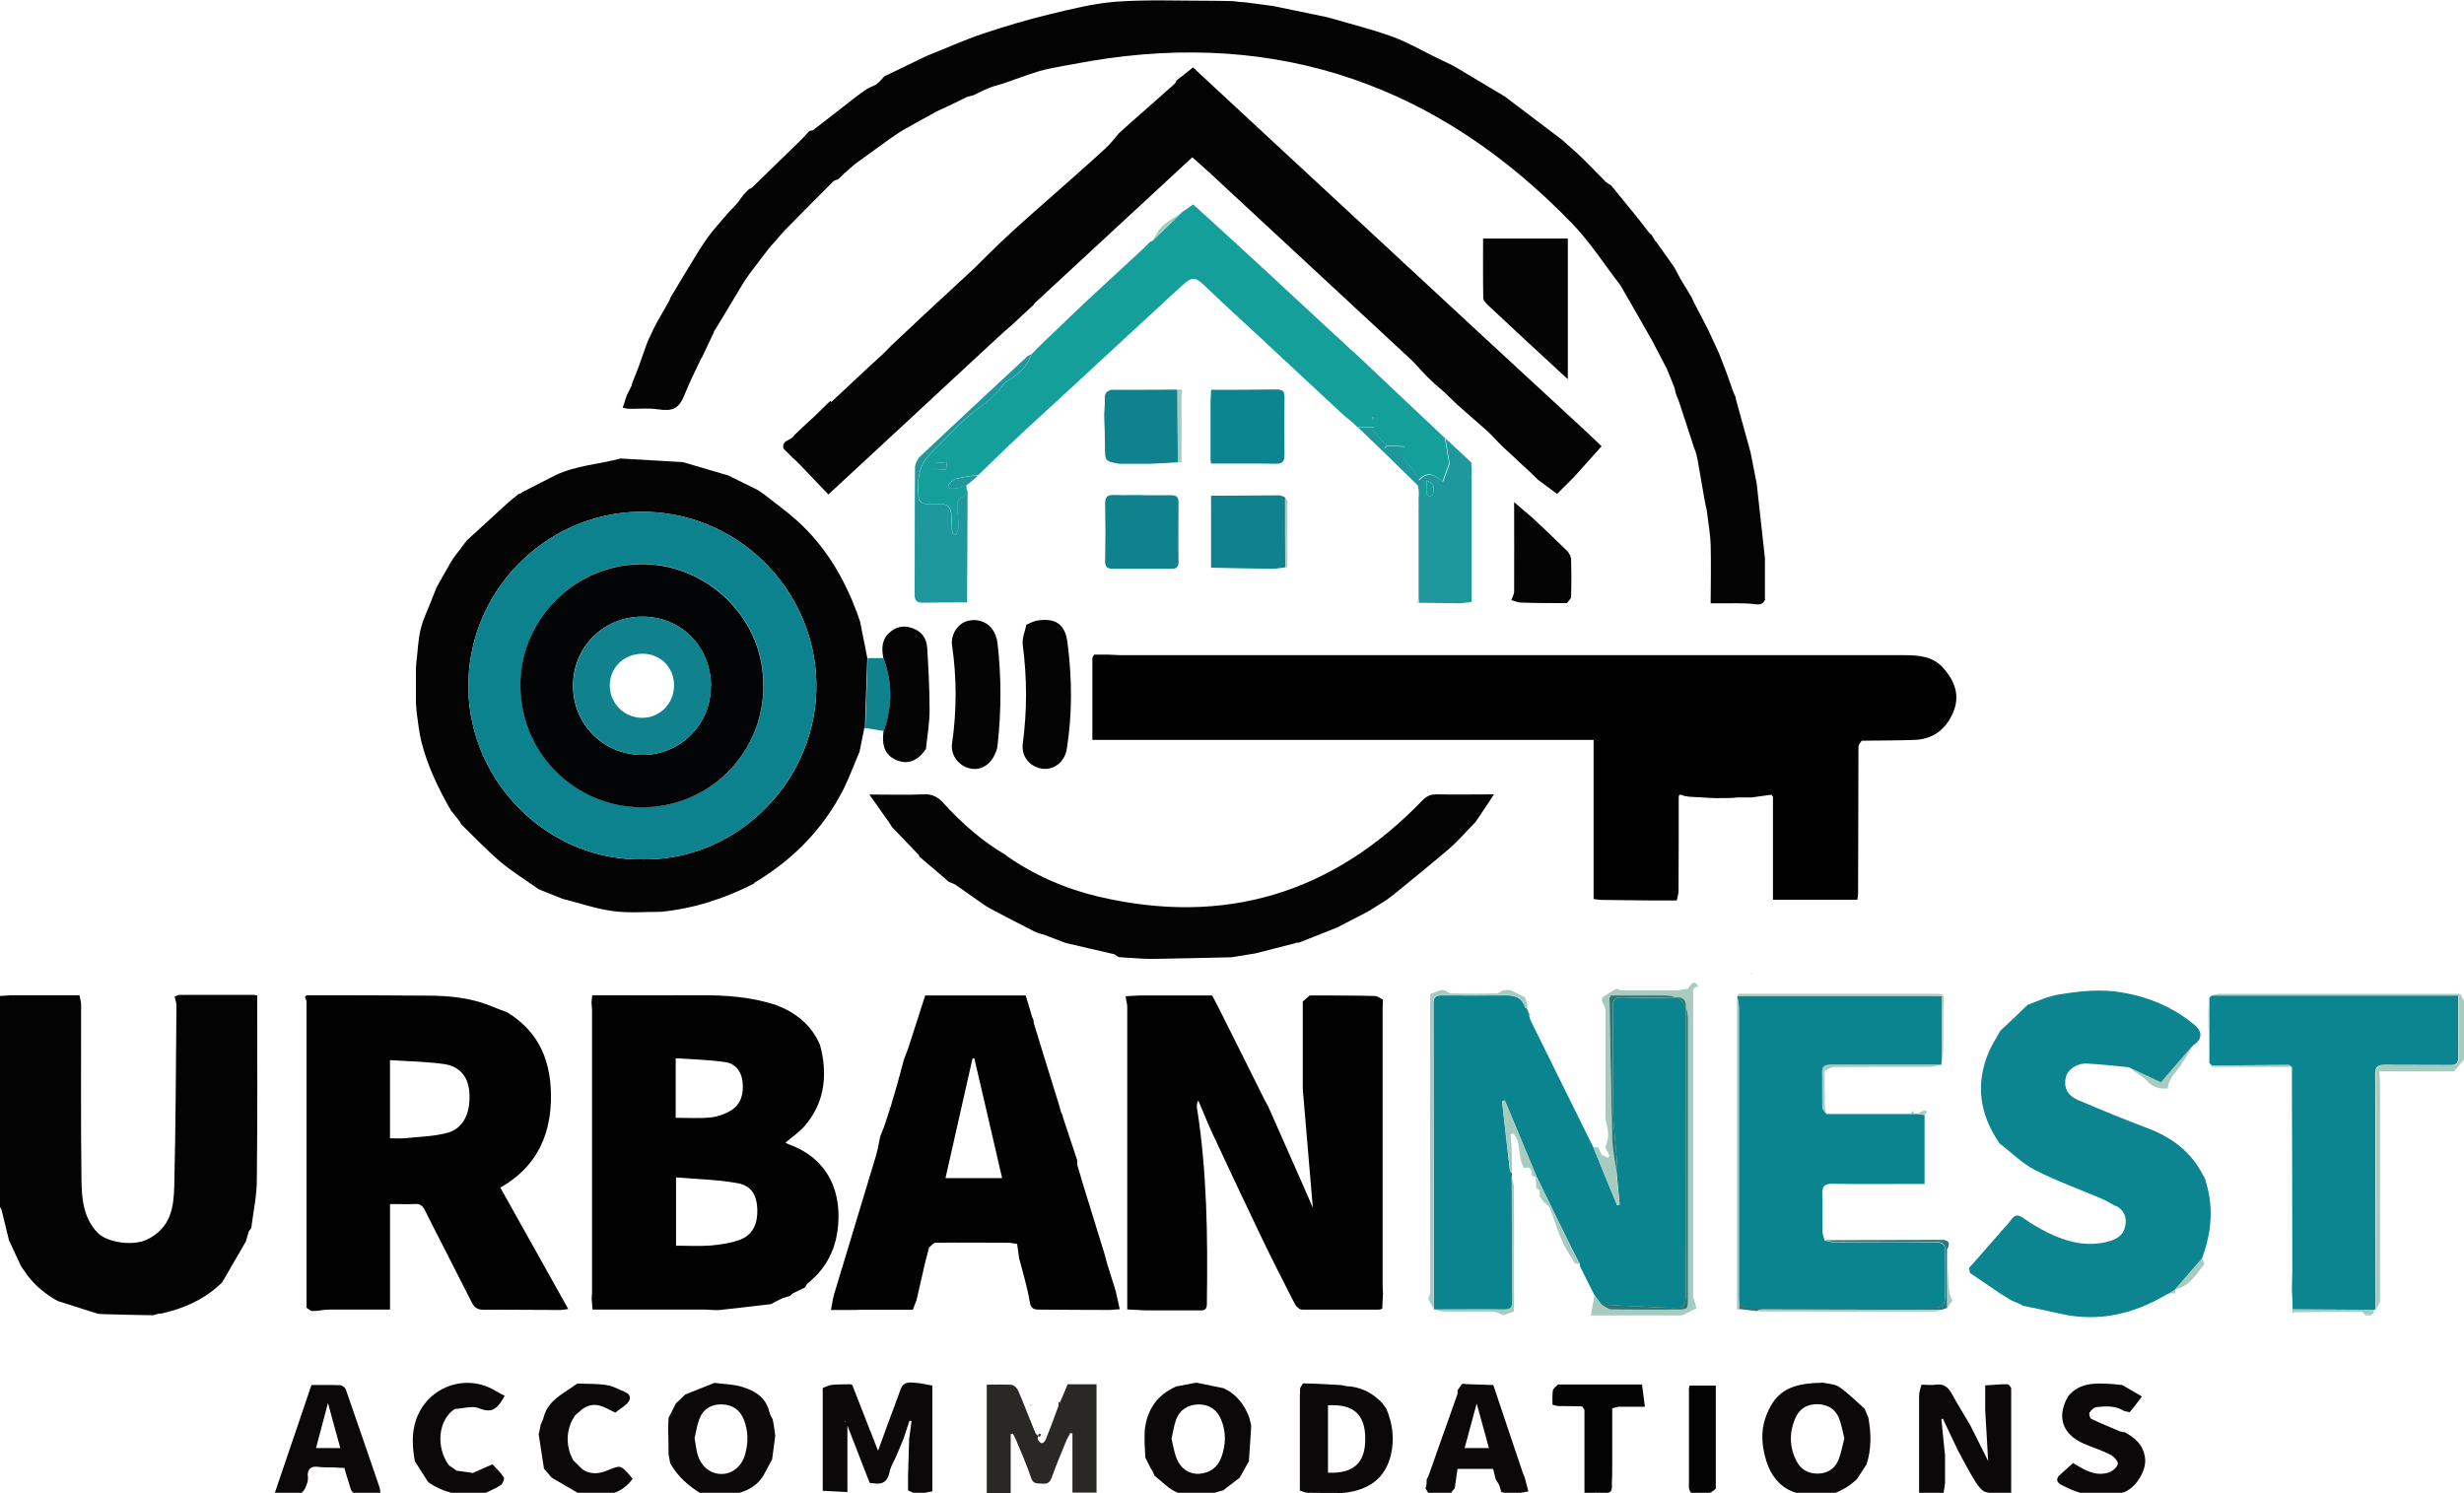 <?xml version="1.0" encoding="UTF-8"?>
<svg id="Layer_1" data-name="Layer 1" xmlns="http://www.w3.org/2000/svg" width="475.8mm" height="288.3mm" version="1.1" viewBox="0 0 1348.9 817.3">
  <path d="M903.9,493c-8.9-.1-17.8-.2-26.7-.3-1.6,0-3.2-.3-4.8-.5,0-28.9,0-57.8,0-87.1h-274.4v-42.9c0-.6,0-1.2,0-1.9.2-.4.4-.9.5-1.3.3,0,.4-.3.4-.6.3,0,.6,0,.9,0,2.3,0,4.6,0,7,0,2.2,0,4.3.3,6.5.3,143.1,0,286.2,0,429.3,0,7.9,0,15.5.6,21.2,7,7.1,8,9.9,16.8,4,27.3-4.4,7.9-11.1,11.8-19.9,12.1-8.8.3-17.6.3-26.5.4h-.2c-.7,0-1.3,0-2,0h0c-.6,1.1-1.8,2.1-1.8,3.2-.1,26.8-.1,53.5-.2,80.3,0,1.1-.2,2.2-.4,3.6h-46.2v-56.3c-.3-.4-.5-.8-.8-1.2-3.7.5-7.3,1-11,1.5,0,0,0,0,0,0h-8c-1.4.2-2.7.3-4.1.3-2.3,0-4.6,0-6.9.1-2,0-4-.2-6-.3-1,0-2-.1-3-.2-2,0-4-.2-6-.3-.9-.1-1.7-.3-2.6-.4-1.5-.5-3.4-1.9-3.2,1.4,0,16.9,0,33.8-.1,50.7,0,1.7-.7,3.4-1,5.1-4.7,0-9.3,0-14,0Z" fill="#020101" stroke-width="0"/>
  <path d="M383.9,196.1c-3.1,6.6-6.4,13.1-9.1,19.9-3.1,7.7-6.3,9.3-14.6,8.1-5.2-.8-10.6-.2-15.9-.3-1.3,0-2.7-.5-3.4-.6.8-2.6,1.5-4.7,2.2-6.7.8-1.7,1.7-3.3,2.5-5,.2-.3.3-.6.2-.9,1.3-3.4,2.7-6.9,4-10.3,1.4-3.9,2.8-7.8,4.1-11.6.4-1.1.9-2.1,1.3-3.2,1.3-2.6,2.5-5.3,3.8-7.9,2.5-4.4,5-8.8,7.5-13.2.2-.5.4-1.1.6-1.6,2.7-4.4,5.3-8.8,8-13.3,4-6.4,7.7-13,12.1-19.2,3.5-4.9,7.7-9.3,11.6-13.9,1.4-1.5,2.8-3,4.2-4.5.4-.5.8-.9,1.2-1.4,1-1.3,1.9-2.7,2.9-4,1-1,2-2,3-3,.6-.3,1.3-.5,1.7-.9,9.1-8.8,18.1-17.7,27.2-26.5,0,0,.3-.3.3-.3,1.3-1.4,2.5-2.7,3.8-4.1.6-.1,1.3-.3,1.9-.4,2.6-2,5.2-4,7.8-6,5.4-4.2,10.9-8.5,16.3-12.7,2-1.4,3.9-2.9,6-4.2,1.6-.9,3.5-1.4,4.9-2.4,1.5-1.1,2.7-2.8,4.1-4.2,7.7-3.7,15.3-7.4,23-11.1,10.3-4.1,20.4-8.7,30.8-12.2,12.1-4.1,24.4-7.7,36.7-10.7,12.1-2.9,24.3-6,36.6-6.9,16.7-1.2,33.5-.5,50.3-.5,4.5,0,9,.1,13.5.2,1.4.2,2.7.3,4.1.5,1,0,2,.1,3,.2,5,.7,10,1.3,15,2,9.7,2,19.3,4,29,6,.6.2,1.2.3,1.9.5,11.4,3.3,23,6.2,34.1,10.2,8.3,3,16,7.5,24,11.4,3,1.4,5.9,2.9,8.9,4.3l2,1.1c8.7,5.2,17.4,10.4,26.1,15.6.4.2.7.5,1.1.7,10.3,7.8,20.6,15.6,30.9,23.4,0,0,0,0,0,0,3.1,2.8,6.3,5.6,9.4,8.4,0,0,.2.2.2.2,1.7,1.7,3.4,3.3,5.1,5,3.1,3.2,6.2,6.3,9.3,9.5,1,.7,2,1.4,3,2,4.7,5.8,9.4,11.5,14.1,17.3,0,.3.1.5.5.6,2.1,2.8,4.3,5.5,6.4,8.3.3.2.6.5,1,.7.7,1.1,1.3,2.2,2,3.3.3.3.5.6.8.9,3.2,4.5,6.4,9,9.6,13.5,1.1,2.1,2.3,4.3,3.4,6.4,2.1,3.4,4.1,6.8,6.2,10.2.4.9.8,1.8,1.2,2.7,1.6,3.1,3.2,6.2,4.8,9.2,1,1.9,2,3.9,3,5.8,2,4.3,4,8.7,6,13,1.3,3.4,2.6,6.7,3.9,10.1,1.3,3.7,2.6,7.3,3.9,11,.4,1,.8,1.9,1.3,2.9,0,.3,0,.7.1,1,2.7,9.7,5.3,19.3,8,29,1.1,5.7,2.3,11.5,3.4,17.2,1.5,13.6,3,27.2,4.5,40.8,0,7,0,14,0,21,0,.3,0,.7,0,1,0,.3,0,.7,0,1-1.2,2.2-2.5,2.7-5.4,2.3-6.2-.8-12.6-.4-18.9-.5-1.8,0-3.6,0-5.4,0,0-10.9.3-21.4,0-31.9-.2-6.3-1.4-12.6-2.1-18.9-.4-1.7-.8-3.4-1.1-5.1-1.3-7.6-2.7-15.2-4-22.9-.2-.7-.4-1.4-.5-2.2-.2-.6-.3-1.2-.5-1.8-.4-1-.7-2-1.1-3-2.6-8.1-5.3-16.1-7.9-24.2-.6-1.6-1.3-3.3-1.9-4.9-.2-1-.5-2.1-.7-3.1-.4-1-.8-2-1.2-3-1.1-2.6-2.1-5.3-3.2-7.9-.4-.7-.7-1.3-1.1-2-2.3-4.4-4.6-8.8-6.9-13.2,0,0,0,0,0,0-5.7-10-11.4-20-17.2-30-8.8-11.4-16.7-23.8-26.7-34.1-72.4-74.8-159.8-106.1-263.4-88.7-4.8.9-9.7,1.7-14.5,2.6-4.6.9-9.3,1.7-13.8,3-6.5,2-12.8,4.4-19.2,6.6-2.6.9-5.2,1.4-7.7,2.4-3,1.2-5.9,2.7-8.8,4.1-1.2.3-2.5.7-3.7,1-2.1,1-4.2,2.1-6.3,3.1-3.4,1.6-6.8,3.2-10.2,4.8-6.1,3.4-12.3,6.7-18.4,10.2-2.6,1.5-5,3.3-7.4,4.9-6.4,4.6-12.8,9.3-19.2,13.9-1.7,1.5-3.5,3-5.2,4.6h-.1c-1.2,1.3-2.4,2.4-3.6,3.5-.9.4-1.9.5-2.6,1.1-8.9,8.9-17.8,17.8-26.6,26.8-2.9,3.3-5.9,6.7-8.8,10,0,0,0,0,0,0-3.3,4.3-6.6,8.7-9.9,13-.3.4-.6.8-.8,1.1-1.1,1.6-2.2,3.1-3.2,4.7-5,8.4-10.1,16.7-15.1,25.1,0,0,0,0,0,0l-.8,1.2c-.2.1-.3.3-.2.6l-6.8,14.4Z" fill="#050404" stroke-width="0"/>
  <path d="M454.8,219.9c.3.2.6,0,.7-.2,6.6-6.1,13.1-12.3,19.7-18.4,2.8-2.6,5.6-5.2,8.5-7.8,1.4-1.4,2.8-2.9,4.2-4.3,6-5.7,12.1-11.3,18.1-17,9-8.3,18-16.7,27-25,6.6-6.5,13.1-13.1,19.9-19.3,7.9-7.3,16-14.3,24.1-21.5,2-1.7,4-3.5,5.9-5.2,0,0,0,0,0,0,7.5-6.7,15.2-13.4,22.6-20.3,2.6-2.4,4.7-5.2,7-7.9,2.1-1.9,4.3-3.9,6.4-5.8,8.1-7.1,16.2-14.2,24.2-21.4.5-.4.6-1.1.9-1.7,3-2.3,5.9-4.7,9.1-7.2,10.3,9.5,20.5,19,30.7,28.5,40.8,37.8,81.5,75.6,122.3,113.4,21.4,19.8,42.8,39.5,64.2,59.3h0s0,0,0,0c2.1,2.1,4.3,4.1,6.5,6.2-4.8,5.3-9.4,10.5-14,15.6-.3.4-.7.8-1,1.1-3.2,3.2-6.4,6.5-9.4,9.4-3.6-2.7-7-5.2-10.4-7.7-1.4-1.3-2.7-2.6-4.1-4-5-4.7-10.1-9.4-15.1-14l-2-2c-1.6-1.7-3.3-3.4-4.9-5.1h0c-.4-.3-.8-.7-1.1-1.1l-.9-.8c-5.4-4.7-10.7-9.4-16.1-14.1l-4-3.9h0c-1-1-2.1-2-3.1-3-1.6-1.4-3.3-2.8-4.9-4.2-.6-.6-1.3-1.2-1.9-1.8-.7-.7-1.4-1.4-2.2-2.1-.6-.6-1.3-1.2-1.9-1.9-2.4-2.5-4.6-5.2-7.1-7.6-36.9-34.3-73.9-68.5-110.8-102.8-3-2.8-6.1-5.4-9.2-8.2-28.9,26.8-57.5,53.2-86,79.6-.4.5-.8,1-1.2,1.5-3.7,3.4-7.3,6.8-11,10.2-3.1,2.7-6.2,5.4-9.2,8.2-17.9,16.6-35.8,33.2-53.8,49.9-12.7,11.7-25.3,23.5-38,35.2-5.3-5.6-10.4-10.8-15.4-16.1-.6-.6-1.2-1.3-1.9-1.9-.6-.6-1.2-1.1-1.8-1.7,0,0,0,.1,0,.1h0c-1.8-1.9-3.7-3.7-5.5-5.5-1.2-5,4.7-4.3,5.9-7.4.6-.5,1.1-1,1.7-1.5,1-1,2.1-2,3.1-3,2.1-1.9,4.2-3.9,6.3-5.8.3-.3.7-.7,1-1,2.5-2.5,5.1-4.9,7.6-7.4Z" fill="#040304" stroke-width="0"/>
  <path d="M286,269.2c.3,0,.6,0,.8-.2,5.7-2.9,11.5-5.9,17.2-8.8,11.3-5.4,23.9-6,35.8-9.2,1,0,2,.2,3,.2,10.3.6,20.7,1.2,31,1.8,8.3,2.4,16.6,4.9,24.9,7.3.7.3,1.3.7,2,1,4.7,2.3,9.4,4.6,14,6.9,1,.7,2,1.3,3,2,6.2,4.9,12.7,9.5,18.6,14.8,16.5,14.9,27.1,33.6,34.3,54.5-.1.3,0,.5.2.6,1.3,6.7,2.7,13.4,4,20.1-.4,12.8-.9,25.6-1.3,38.3-.1.1-.2.3-.3.4-.4.1-.4.4-.2.7-.8,4-1.7,8.1-2.5,12.1,0,0,0,0,0,0-2.9,6.7-5.4,13.6-8.6,20.1-11.1,21.9-27.6,38.7-48.6,51.3-.3,0-.4.2-.3.5-16.1,8.3-33,13.8-51.1,15.6-8.8,0-17.8.8-26.5-.4-9.3-1.3-18.3-4.4-27.4-6.7-4.3-1.7-8.7-3.5-13-5.2-7.1-5-14.5-9.6-21.1-15.1-7.6-6.5-14.5-13.8-21.7-20.8,0-.3-.1-.6-.3-.9-.3-.4-.6-.8-.9-1.2l-4-5c-6.9-11.9-12.9-24.3-16.3-37.8-1.3-5.2-1.8-10.6-2.6-16-.1-1.7-.2-3.4-.4-5v-18.9c0-1.4.2-2.7.3-4.1.7-5.8.9-11.7,2.2-17.3,1.2-5.3,3.7-10.3,5.7-15.4,1-2.7,2.1-5.3,3.2-8,2.5-4.4,5-8.9,7.5-13.3.6-.9,1.2-1.9,1.8-2.8,2.1-2.7,4.1-5.5,6.2-8.2.3-.1.5-.4.5-.8,7.2-6.6,14.5-13.3,21.7-19.9,2.4-2.2,4.9-4.2,7.4-6.2.3,0,.5,0,.8,0,.4-.3.8-.6,1.1-1ZM352.7,470.5c51.1.4,95.4-43.5,94.2-97.1-1.1-50.7-43.3-94.2-97.3-93.2-51.5,1-94,44.1-93.2,96.8.7,51,43.4,94.7,96.3,93.5Z" fill="#040405" stroke-width="0"/>
  <path d="M757.1,547.1c0,1.8-.2,3.6-.2,5.5,0,50,0,100,0,150.1,0,1.8.1,3.6.2,5.5-.1,2.8-.3,5.6-.4,8.3-.7.2-1.1.5-1.6.5-14.2,0-28.3.1-42.5,0-1.3,0-3-1.7-3.7-3-6.5-12.7-13-25.4-19.1-38.2-8.7-18.1-17.2-36.3-25.7-54.5-2.9-6.2-5.4-12.5-8.1-18.8-.9,1.6-.9,2.9-.7,4.2,5.5,35,5.9,70.3,5.4,105.6,0,2.8.3,5.5-3.8,5.1-.3,0-.7,0-1,0-2,0-4,0-6,0-.7,0-1.4,0-2,0-.3,0-.7,0-1,0-5.3,0-10.7,0-16,0-.3,0-.6,0-1,0-1,0-2,0-3,0-3.2-.2-6.5-.3-9.8-.5,0-2.4,0-4.2,0-6.1,0-53.2,0-106.4,0-159.6,0-1.7-.6-3.4-.8-5.1,0-.3,0-.5,0-.7l7.7-.4c1.7,0,3.3,0,5,0,.7,0,1.5,0,2.2,0h.1c10.8,0,21.6,0,32.3,0,1.4,2.6,2.8,5.3,4.1,7.9,8.1,16.2,16.2,32.3,24.2,48.5l2.8,5.2c0,.3,0,.5.2.6,5.4,12.1,10.7,24.2,16.1,36.4,2.4,5.4,4.8,10.9,7.7,17.6-1.9-22.7-3.7-43.9-5.5-65,0-16,0-31.9,0-47.9,1.3-1.1,2.5-2.2,3.8-3.3.7,0,1.3,0,2,0,11.2,0,22.4,0,33.6.3,1.6,0,3.1,1.3,4.6,2.1Z" fill="#030203" stroke-width="0"/>
  <path d="M864.9,693.1c0-.3,0-.7,0-1-1.5-2.9-3-5.8-4.5-8.7-6.5-13.1-12.9-26.3-19.3-39.4-5.8-13.8-11.5-27.6-17.3-41.5-.5.2-1,.3-1.5.5,1.4,12.6,2.8,25.3,4.3,37.9,0,.5.7,1,1.1,1.5,0,.6,0,1.1-.1,1.7,0,4.4.1,8.8.1,13.1,0,18.4,0,36.8.3,55.3,0,3.5-1.1,4.6-4.6,4.5-12.8-.2-25.6,0-38.3,0,0,0,.1,0,.1,0-.1-.8-.3-1.6-.3-2.5,0-55.1,0-110.2-.1-165.4,0-3.6,1.7-4.1,4.6-4.1,10.3,0,20.7.1,31,0,6,0,12.1-.9,14.6,6.6,0,.2.6.3.9.5.1.4.3.8.4,1.2.3.6.6,1.1.8,1.7h.1c0,.5,0,.9,0,1.3.2.8.4,1.6.7,2.3,11.4,23.2,22.9,46.4,34.4,69.6,4.3,10.6,8.6,21.2,13,31.7.5-.1.9-.3,1.4-.4-.6-6.3-1.2-12.6-1.8-18.9,0-2,.4-3.9.2-5.9-.6-9-1.9-18-2-27.1-.3-18.8,0-37.7-.2-56.5,0-4.1,1.5-5.1,5.3-5,9.7.2,19.3.3,29,0,4.8-.2,5.8,1.6,5.8,6.1-.1,52.2,0,104.3-.1,156.5,0,6.5-1,7.7-7.6,7.4-12.9-.5-25.7-1.2-38.6-1.8-1.2-1.7-2.4-3.3-3.7-5-.7-1.4-1.4-2.7-2.1-4.1-2-4-4-8-6-12Z" fill="#0a8590" stroke-width="0"/>
  <path d="M302.9,717.2c-12.7,0-25.3-.2-37.9-.1-3.2,0-5.1-.8-6.6-3.8-8.5-16.9-17.3-33.7-25.8-50.7-1.3-2.7-2.9-3.6-5.7-3.4-4.3.2-8.6,0-13.4,0v57.8c-11.4,0-22.4,0-33.3,0-3.1,0-6.1.8-9.2.8-1.1,0-2.1-1.2-3.2-1.8,0-55.9,0-111.7,0-167.6,0-.8-.6-1.7-.9-2.5.3-.3.6-.7.9-1,.7,0,1.4,0,2,0,21.3,0,42.5,0,63.8.2,12.1,0,24.1,1.1,35.4,5.8,2.8,1.2,5.7,2.2,8.6,3.3,18.4,11.2,24.6,28.3,24,48.8-.7,20.7-9.3,36.8-27.7,47.2,12.5,22.3,24.7,44.2,37.2,66.5-1.7.2-3,.4-4.2.5-1.3,0-2.7,0-4,0ZM213.6,623.2c2.8,0,5.3.2,7.7,0,8-.9,16.3-.9,24-3.1,8.7-2.5,12.6-11.5,11.6-22.5-.7-8-5.1-13.7-13.6-15-9.8-1.4-19.7-1.5-29.8-2.2v42.8Z" fill="#020202" stroke-width="0"/>
  <path d="M97.8,544.7c.8,0,1.7,0,2.5,0,0,0,0,0,0,0,.3.2.5.2.8,0,.6,0,1.1,0,1.7,0,10.7,0,21.3,0,32,0,.3,0,.7,0,1,0,1,0,2,0,3,0,.7,0,1.4.2,2,.3,0,33.6.2,67.2-.2,100.9,0,8.7-1.9,17.4-3,26.1,0,.7-.9,1.3-1.3,2-.6,2-1.2,3.9-1.8,5.9l.2.2-.2-.2c-4.3,7.4-8.6,14.8-12.9,22.2,0,0,0,0,0,0l-2.1,2c-8.9,7.9-19.4,12.4-30.9,15-.7,0-1.3.1-2,.2-1.1.3-2.2.8-3.2.8-8.9-.1-17.8-.4-26.8-.6-1,0-2-.2-3-.2-7.3-2.3-14.7-4.7-22-7-6.5-3.6-12.2-8.2-16.7-14.2-1.1-1.6-2.2-3.2-3.4-4.9-2.2-4.7-4.4-9.5-6.6-14.2-1.2-4.9-2.4-9.9-3.6-14.8-.2-.6-.3-1.3-.5-1.9-.4-.8-.8-1.5-1.2-2.3v-114.7c1.7-.1,3.8-.2,5.9-.4.3,0,.7,0,1,0,10.7,0,21.3,0,32,0,.7,0,1.4,0,2,0,.6,0,1.3,0,1.9,0,.4,0,.7,0,1.1,0,.3,1.7.9,3.4.9,5.1,0,32-.2,63.9.2,95.9.1,10.3,1,20.8,8.8,29,5.4,5.6,19.8,7.4,27.2,3.7,13.1-6.5,14.5-17.7,14.8-29.3.8-32.9.9-65.7,1.2-98.6,0-1.7-.6-3.4-1-5.1.6-.2,1.2-.5,1.8-.7Z" fill="#040303" stroke-width="0"/>
  <path d="M469.9,717.2c-5,0-10,0-15,0,.6-2.8.9-5.7,1.7-8.5,7.6-25.4,15.4-50.7,23-76.1,1-3.4,1.5-7,2.3-10.5.7-1.7,1.3-3.3,2-5,.7-2,1.3-4,2-6,.3-1,.6-2,1-3,.1-.5.3-1,.4-1.5-.3,0-.7,0-1,0,0,0,.2-.1.2-.1.3,0,.6,0,.9,0,.2-.5.3-1,.5-1.6,1.1-3.7,2.1-7.3,3.2-11,0,0,.1-.3.1-.3,1.2-4.6,2.5-9.1,3.7-13.7.7-1.9,1.5-3.8,2.2-5.7,3.1-9.7,6.3-19.4,9.4-29.2h55c1.2,3.9,2.4,7.8,3.5,11.7h0c.2.5.5,1,.7,1.6-.1.3,0,.5.2.7,0,.3,0,.6,0,1,4.5,14.7,9,29.4,13.6,44.1.5,1.6.9,3.3,1.4,4.9.2.5.5,1,.7,1.4.1.5.3,1,.4,1.6,2.6,7.7,5.1,15.4,7.7,23.2,0,.9,0,1.9.1,2.8,1.2,4,2.4,8.1,3.6,12.1,1,3.3,2.1,6.7,3.1,10,2.8,9,5.5,17.9,8.3,26.9.5,1.7.9,3.4,1.4,5.2l3.7,11.8c.3,1,.6,2,.9,3,.7,3.2,1.5,6.4,2.2,9.8-2.1.1-3.8.3-5.4.4-12.8,0-25.6-.1-38.4-.2-3.1,0-4.9-.3-5.5-4.4-1.3-8-3.8-15.9-5.8-23.8-.3-2.4-.7-4.7-1-7.1,0-.3,0-.5-.3-.7-1.4-.2-2.7-.4-4.1-.6-13.5,0-27-.2-40.4,0-1.2,0-2.3,1.7-3.5,2.6-.8,3-1.5,5.9-2.3,8.9-1.5,6.7-3.1,13.4-4.6,20.1-.6,1.5-1.2,3-2,5.1h-30.1ZM548.6,645c-5.1-22-10.1-43.8-15.2-65.5-.3,0-.7,0-1,0-4.9,21.7-9.8,43.5-14.8,65.5h30.9Z" fill="#030202" stroke-width="0"/>
  <path d="M951.1,545.9c0-.2,0-.4,0-.6,37,0,74.1,0,111.9,0v35.7c-.1.7-.2,1.3-.3,2-20.1,0-40.3,0-60.4,0-3.3,0-4.9.7-4.7,4.4.2,6.3,0,12.7.1,19,0,1.2,1.4,2.3,2.2,3.5h48.1c.6,0,1.3,0,1.9,0,1.2.2,2.4.4,3.7.6v37.7h-6.2c-14.7,0-29.3.2-44-.1-4.8-.1-6,1.6-5.8,6,.3,6.6,0,13.3.1,20,0,1.7.8,3.4,1.2,5.1,1.9.4,3.8,1,5.7,1,18.3,0,36.6.1,54.9,0,4.1,0,5.6,1.3,5.4,5.4-.3,7.8,0,15.6-.1,23.4,0,5.9-1.2,7.1-7,7.1-33.4,0-66.8,0-100.3,0-1.8,0-3.6-1.1-5.4-1.7,0-1.2-.2-2.3-.2-3.5,0-53,0-106.1,0-159.1,0-1.9-.5-3.8-.8-5.7Z" fill="#0a8590" stroke-width="0"/>
  <path d="M1107.1,714.6c-.4-.2-.8-.4-1.2-.6-1.6-.7-3.3-1.4-4.9-2.1-2.1-1.3-4.2-2.6-6.3-3.9-5.4-3.7-10.8-7.4-16.3-11.1-.1-.9-.3-1.8-.4-2.7,5.3-6,10.6-12.1,15.9-18.1,0,0,0,0,0,0,.3-.3.6-.7.9-1,0,0,0-.2,0-.2,2.1-2.3,4.4-4.6,6.2-7.1,2-2.7,3.6-3,6.5-1,4.3,3,8.9,5.8,13.6,8.1,10.8,5.3,22.1,8.1,34.2,4.5,4.2-1.3,7.4-3.7,8.2-8.4.8-4.5-.6-8.2-4.7-10.6-.3-.1-.7-.2-1-.3-2.6-1.4-5.2-3-7.9-4.1-12-5.1-24.3-9.5-35.8-15.4-7.2-3.7-13.2-9.8-19.7-14.8,0,0,0-.2,0-.2-10.8-15.7-13.1-32.4-5.5-50,1.7-3.9,4.1-7.5,6.2-11.3,2.7-2.6,5.5-5.1,8.2-7.7,2.2-2.1,4.4-4.3,6.6-6.4,3.3-1.3,6.7-2.6,10-3.9,2.3-.6,4.6-1.4,7-1.8,11.6-1.9,23.3-3.2,35.1-1.1,14.9,2.6,28.2,8.3,39.7,18,4.2,3.6,3.8,7.8-.9,10.8-6,6.9-12,13.9-17.8,20.6-5.2-2.4-10.2-4.8-15.2-7.1-.8-.5-1.6-1.3-2.5-1.4-7.6-.8-15.2-1.6-22.8-2-5.5-.3-10.7,3.4-11.6,7.5-1.2,5.6.7,9.8,6.6,12.4,12.6,5.4,25.2,10.6,38,15.4,13.2,5,23.9,12.8,30.4,25.6.3.4.5.7.8,1.1,5.4,15.1,4.3,30-1.3,44.8-4.9,5.7-9.8,11.4-14.7,17,0,0,0,0,0,0-1,.7-2.1,1.3-3.1,2-.6.3-1.3.4-1.8.8-18.1,10.7-37.4,15.1-58.3,10.3-6.8-1.6-13.7-3-20.5-4.4Z" fill="#0c8590" stroke-width="0"/>
  <path d="M1300.7,716.8c-.3,0-.7.2-1,.3-14.9,0-29.7-.1-44.6-.2-.1-3.6-.2-7.2-.4-10.8,0-3.6.2-7.3.2-10.9,0-32.7-.1-65.4-.2-98.1,0-4.3,0-8.6,0-12.9-.6-.4-1.3-1.1-1.9-1.1-14,0-27.9.2-41.9.3-.5-.5-.9-.9-1.4-1.4,0-11.9,0-23.8,0-35.7.5-.4.9-.9,1.4-1.3,44.9,0,89.7,0,134.9,0,0,12-.1,22.8,0,33.6,0,3.6-1.3,4.6-4.6,4.5-12-.1-24,0-36-.1-3.7,0-4.9,1.2-4.9,4.9.1,43,.1,86,.2,128.9Z" fill="#0b8590" stroke-width="0"/>
  <path d="M535.8,260c-.3,0-.6,0-.9,0-4,.7-8.1,1.2-12,2.2-1.4.4-2.6,1.9-3.6,3.1-.3.3.3,2,.5,2.1,1.6.1,3.2.1,4.7-.2,1.6-.3,3.1-1.1,4.7-1.6,0,.4-.2.7-.2,1.1-.1,2.5,0,5-3.2,5.9-.9.3-1.8,2.2-1.7,3.4,0,4.3.7,8.5.7,12.8,0,1.3-1,2.6-1.5,3.9-.6,0-1.2-.2-1.9-.3-.2-3.3-.5-6.6-.5-10,0-4.4-1.9-6.9-6.7-6.5-2.6.2-5.4.3-8-.1-1.2-.2-3.1-1.7-3.2-2.7-.8-9-.8-17.8,6.5-24.8,7.2-6.9,13.8-14.6,21.4-21,6.4-5.4,13.6-9.7,18.5-16.8.5-.8,1.4-1.5,2.2-2,6-3.4,10.8-7.9,13.1-14.6,2.2-2.2,4.4-4.5,6.7-6.7,6.7-6.4,13.4-12.8,20.1-19.2.4-.4.9-.8,1.3-1.3,11-10.2,22.1-20.4,33.1-30.6h0c1.2-1.2,2.4-2.4,3.6-3.6.4-.2.8-.4,1.3-.6,5.5-5.3,10.9-10.5,16.4-15.8,1.9-1.3,3.7-2.6,6-4.2,2.9,2.6,5.8,5.3,8.7,7.9,10.9,10,21.8,19.9,32.6,29.9,11,10.1,21.8,20.3,32.8,30.4,5.2,4.8,10.4,9.6,15.6,14.4.6.5,1.1,1,1.7,1.5,7.3,6.9,14.6,13.8,21.9,20.7,8.2,7.7,16.3,15.4,24.5,23.1.7,4.4,1.4,8.8,2.3,14-.9,2.3-2.2,5.9-3.6,9.7-3.9-2.8-7.8-6.5-13.1-.7-1.2-6.9-11.6-9.4-7.6-18.4-3.5-.2-6.8-.3-10-.5,0,0,0,0,0,0-1-1-2.1-1.9-3-3-1.7-1.9-3.2-3.9-4.8-5.8l.8-1.2h-8.8c-.7-.7-1.5-1.4-2.2-2.1-.7-.6-1.4-1.2-2.1-1.8-1.4-1.2-2.9-2.2-4.2-3.5-14.9-13.9-29.9-27.8-44.8-41.7-9.1-8.5-18.4-16.9-27.4-25.5-9.1-8.8-9-8.9-18.3-.3-.2.2-.5.4-.8.7-20.6,19-41.2,38-61.7,57-8.7,8.1-17.6,16-26.2,24.2-6.7,6.2-13.1,12.7-19.7,19ZM511.5,253.6c0,1,0,2,0,3.1,2.1.2,4.3.4,6.4.3.2,0,.3-2.6.4-4-2.3.2-4.6.4-6.8.6ZM752.3,229.3c-.1-.3-.2-.7-.4-.8-.2-.1-.6,0-.9,0,.1.4.2.8.5,1.1,0,0,.5-.2.8-.3Z" fill="#159f9b" stroke-width="0"/>
  <path d="M550.8,468.4c15.4,10.8,32.4,18.2,50.6,22.5,69,16.2,128.1-1.7,177.2-52.6,2.3-2.4,4.4-3.4,7.7-3.4,10.1.2,20.3,0,31.6,0-3.6,5.4-6.8,10.2-10,15-4.9,5-9.4,10.3-14.6,14.8-10,8.6-20.3,16.8-30.5,25.2-1.3,1-2.6,2-3.9,2.9-3.3,2.1-6.6,4.1-9.9,6.2-5.7,3-11.5,6-17.2,8.9-6.9,2.7-13.8,5.5-20.8,8.2-.4,0-.8,0-1.1,0h-.5s-.3.3-.3.3c-7.3,1.9-14.7,3.7-22,5.6-4.3.7-8.7,1.4-13,2.1-14.4.3-28.8.7-43.2.9-5.3,0-10.5-.5-15.8-.8-.9,0-1.8-.2-2.7-.2-.8-.5-1.6-1-2.3-1.5l-.3-.2h-.4c-8.7-2-17.5-4-26.2-6.1-3.7-1.4-7.3-2.8-11-4.2-2.1-.7-4.4-1.2-6.3-2.2-7.9-4-15.7-8.1-23.5-12.2-1-.6-1.9-1.1-2.9-1.7-5.4-3.8-10.9-7.6-16.3-11.4-1.2-.8-2.6-1.2-3.9-1.7-.3-.3-.6-.6-.9-.9-5.1-4.3-10.1-8.7-15.2-13,0-.3,0-.6-.2-.8-4.9-5.1-9.8-10.2-14.7-15.3-.3-.6-.7-1.2-1-1.7-3.6-5.2-7.3-10.3-11.4-16.1,10.7,0,20.3.3,29.9-.1,4.6-.2,7.6,1.4,10.6,4.7,10.2,11.2,21.5,21.2,34.7,28.8Z" fill="#050404" stroke-width="0"/>
  <path d="M580.2,768c1.4-3.3,2.8-6.6,4.3-10.1h15.8v59.3h-13.2v-32.3c-.4-.1-.7-.3-1.1-.4-.7,1.3-1.5,2.6-2.1,3.9-2.8,6.8-5.6,13.5-8.1,20.4-.9,2.6-2.2,3.8-5,3.5-2.5-.3-5.1.6-6.3-3.1-2.3-6.8-5.2-13.5-8-20.2-.6-1.4-1.3-2.8-2-4.1-.4.1-.8.2-1.2.3v32.2h-13.1v-59.3c4.7,0,9.2-.2,13.6.1,1.3.1,3,1.8,3.6,3.2,3.3,7.6,6.2,15.4,9.4,23.1.4.9,1.6,1.6,2.4,2.3.2-.5.5-1,.7-1.5l-1.2-.4c-.2,1.1-.8,2.3-.5,3.2.3.9,1.4,2,2.2,2.1.6,0,1.8-1.2,2.1-2.1,2.4-6,4.7-12.1,6.9-18.2.3-.8,0-1.8,0-2.8.2.3.3.5.5.8Z" fill="#2a2825" stroke-width="0"/>
  <path d="M463.8,816.9c-4.5-.2-8.9-.5-13.4-.7,0-.4,0-.8,0-1.3,0-.6,0-1.1,0-1.7,0-.4,0-.9,0-1.3,0-15.9,0-31.8,0-47.7,0-1.4,0-2.9,0-4.3,1.7-.6,3.3-1.5,5.1-1.7,2.8-.3,5.6-.2,8.4-.3.7,0,1.3,0,2,0,.1.3.3.3.6.2,4.7,11.9,9.3,23.9,14.2,36.2,1.8-5,3.5-9.7,5.2-14.4,2.4-6.5,4.9-12.9,7.2-19.4,1.5-4.2,4.9-3.7,8.2-3.4,2.9.2,5.8.9,9.1,1.5v57.9c-2.8.5-5.7,1.3-8.5,1.3-1.6,0-3.2-1.2-4.8-1.8,0-2.7,0-5.4,0-8.1.2-6.6.4-13.3.6-19.9.4-3.3.9-6.6,1.3-9.9-.4,0-.7-.2-1.1-.3-1.1,3.3-2.2,6.6-3.3,10l-4.2,10c-1.2,2.7-2.9,5.3-3.4,8.1-1,4.7-3.2,6.9-8.1,6.3-.9-.1-1.9-.2-2.8-.3-4.2-10.7-8.3-21.3-12.2-31.4v36.3ZM462.7,778.3c0-.1-.1-.2-.2-.4,0,0-.2.2-.2.2,0,.2.2.3.3.5,0-.1,0-.2,0-.4Z" fill="#0a0808" stroke-width="0"/>
  <path d="M1064.8,796.1c0,5.3,0,10.6,0,15.9-.3,1.8-.5,3.6-.8,5.4h-13.4c0-3,0-5.6,0-8.2,0-15.1,0-30.1,0-45.2,0-2,.8-4,1.3-5.9,2.6,0,5.3.4,7.9,0,4.2-.6,6.6,1.2,8.6,4.8,3.2,5.9,6.8,11.6,10.2,17.4l.2-.2s-.2.2-.2.2c3.1,6.2,6.3,12.5,9.8,19.6-.6-10-1.1-18.9-1.6-27.8v-13.6c3.3-.2,6.2-.4,9.1-.6.7,0,1.4,0,2.2,0,.3,0,.7,0,1,0l.2.2.2-.2c.5.8,1.5,1.5,1.5,2.3,0,18.9,0,37.7,0,57.1-4.8,0-9.4.7-13.6-.3-2.3-.5-4.5-3.4-6-5.8-3.5-5.6-6.5-11.5-9.6-17.2-2.7-5.8-5.4-11.5-8.2-17.3-.3,0-.6.2-.8.3.6,6.3,1.3,12.7,1.9,19Z" fill="#0a0808" stroke-width="0"/>
  <path d="M1016.5,809.9c-10.5,9.7-22.8,11.8-35.7,6.5-6.8-2.8-11.5-8.9-13.8-16.4-2.5-8-3.2-16-.5-23.8,4.8-13.6,12.6-18.1,26.9-19,1.5,0,3-.1,4.5-.2,3,.7,6.5.7,8.9,2.3,5,3.5,9.4,7.9,14,12l2,4.8c1.6,8.6,1.8,17.2-1,25.7-1.8,2.7-3.5,5.4-5.3,8.1ZM1009.7,787.6c-1-4-1.6-7.8-3-11.3-2-4.9-6.2-7.3-11.4-7.5-5.3-.2-9.7,2-12,6.7-3.9,8.1-3.9,16.5.2,24.5,2.3,4.5,6.4,6.8,11.4,6.8,5.3,0,9.5-2.5,11.5-7.4,1.6-3.8,2.2-7.9,3.3-11.9Z" fill="#0a0808" stroke-width="0"/>
  <path d="M669.8,815.9c-3.9,1-7.8,2.5-11.8,3-6.6.9-12.9-.5-18.4-4.6-2.5-2.1-5-4.2-7.5-6.3-.4-.9-.9-1.8-1.3-2.8-.3-.4-.5-.8-.8-1.2-1-2-2-4-3-6-.1-2.6-.3-5.3-.4-7.9,0-1.7,0-3.3,0-5,0-1,.1-2,.2-3,1.4-10.8,7-18.5,17-23,3.7-.7,7.3-1.4,11-2.1,5,1,9.9,2,14.9,3,7.2,3.2,11.5,9,14.2,16.1.3,1.3.7,2.7,1,4,0,.7,0,1.3,0,2-.4,6-.8,11.9-1.2,17.9-1.7,3-3.3,6-5,9-3,2.3-6,4.6-9,6.9ZM641.3,787.4c.9,3.7,1.4,7.6,2.9,11.3,2.2,5.5,7.1,8.6,12.4,8.2,5.8-.5,10-3.5,12-9,2.5-6.8,2.7-13.7,0-20.4-2.1-5.3-6.1-8.5-12.2-8.6-5.9,0-10.6,2.9-12.6,8.5-1.1,3.1-1.6,6.4-2.4,10Z" fill="#0a0808" stroke-width="0"/>
  <path d="M390.9,757.1c5,.7,10.2.7,15,2.1,7.1,2.1,13.4,5.7,15.3,13.9.3,1.4,1.2,2.7,1.8,4,.2,1,.4,2.1.6,3.1.3,2,.5,3.9.8,5.9l-1.7,12.9c-.2.4-.4.7-.6,1.1l-4.2,7.8c-4.7,7.6-12.6,9.8-20.6,11-4.2.6-8.7-.6-13.1-.9-7.1-4.3-13.2-9.5-17.3-16.9-.3-1.7-.6-3.3-.9-5,0-4.7-.1-9.3-.2-14,0-1.9.1-3.9.2-5.8,1.3-2.6,2.7-5.3,4-7.9,1.7-1.6,3.4-3.3,5.1-4.9l15.8-6.3ZM380.2,787.2c.7,3.6.9,6.8,1.9,9.8,2.1,6.3,7.1,10,12.9,10,5.9,0,11-4.1,12.9-10.7,1.8-6.4,1.8-12.8-.7-19.1-2.2-5.4-6.2-8.1-11.9-8.3-5.7-.2-10.1,2.3-12.3,7.6-1.4,3.5-1.9,7.3-2.7,10.6Z" fill="#0a0808" stroke-width="0"/>
  <path d="M711.7,763.1v-2c0-.3,0-.7,0-1,.6-.9,1.3-2.7,1.9-2.7,6.7.1,13.3.5,20,.9,1.1,0,2.2.4,3.3.6,8.1.3,14.6,3.7,20.1,9.6,0,.3.1.5.4.6.5.7,1,1.4,1.5,2.1,3.5,8.2,4.6,16.8,2.5,25.5-3.2,13.1-12.5,19.1-25.4,20.6-.4,0-.8,0-1.2.1-6.3,0-12.5,0-18.8-.1-1.5,0-2.9-.8-4.4-1.2,0-17.7,0-35.3,0-53ZM727,769.4v36.9c14,.6,20.5-5.4,20.4-18.6,0-13.3-6.4-19.1-20.4-18.3Z" fill="#0a0808" stroke-width="0"/>
  <path d="M566.9,339.9c10.7-1.9,16.2,1.5,17.5,12,2.5,19.4,2.7,38.8-.4,58.2-1.1,7-6.9,11.5-13.2,10.8-6.7-.8-11.8-6.6-10.9-13.6,2.4-18.1,2.4-36.1,0-54.2-.5-3.7,1.3-7.6,2-11.1,1.6-.7,2.8-1.3,4.1-1.8.3,0,.6,0,.8-.2Z" fill="#050404" stroke-width="0"/>
  <path d="M168.6,808c0,1.2,0,2.5-.3,3.6-1.2,3.2-2.1,6.8-6.8,6.5-3.3-.2-6.6,0-11.3,0,6.9-20.2,13.5-39.7,20.3-59.8,5.2,0,10.4-.1,15.7.1,1.1,0,2.7,1.3,3.1,2.3,6.2,17.8,12.3,35.6,18.4,53.4.4,1,.3,2.2.6,3.9-4.8,0-9.3.1-13.7-.1-.9,0-2.1-1.4-2.5-2.4-1.3-3.9-2.4-7.8-3.6-11.8-1.9,0-3.8-.2-5.7-.3-.7,0-1.4,0-2.1,0-2.2,0-4.3,0-6.5-.3-3.7-.5-5.7.9-5.8,4.8ZM179.5,768.3c-2.4,9.1-4.4,16.6-6.5,24.5h13.3c-2.2-7.9-4.3-15.5-6.7-24.5Z" fill="#0a0808" stroke-width="0"/>
  <path d="M794.8,817.1s-.2.3-.2.3c-.5,0-1,.2-1.5.2-3.7,0-7.4,0-11.1,0-.5-.9-1-1.8-1.6-2.6.2-.7.4-1.3.5-2,0-.3,0-.7.1-1,0-.6,0-1.3,0-1.9.3-.7.6-1.3,1-2,5.3-15,10.6-29.9,15.9-44.9.2-.6,0-1.3,0-2,.5-.7,1-1.4,1.5-2.1.3-.2.4-.4.4-.8,0,0,0,0,0,0,.3-.2.6-.4.9-.7,0,0,0,0,0,0,.6,0,1.3.1,1.9.2,5,.2,9.9.3,14.9.5,5.4,16,10.7,31.9,16.1,47.9.3.9.7,1.8,1.1,2.7.7,2.5,1.3,4.9,2,7.6-1.4.3-2.8.6-4.1.8-2.9,0-5.9,0-8.8,0-.6-.1-1.3-.3-1.9-.4-.4-1.3-.8-2.6-1.2-3.9-.6-1-1.3-2.1-1.9-3.1-.4-1.8-.9-3.6-1.4-5.7h-19.5c-.5,3.5-1,7.1-1.5,10.6-.6.7-1.2,1.4-1.8,2.1ZM801.8,792.8h13.3c-2.2-7.9-4.3-15.6-6.7-24.4-2.4,8.8-4.4,16.2-6.6,24.4Z" fill="#0a0808" stroke-width="0"/>
  <path d="M1162.9,784c5.8,3.1,10.5,7,11.4,14.3.9,7-5.3,16.7-11.9,18.8-11.4,3.7-22.1,1.9-32.4-3.4-1.3-.7-5.4-1.9-3.1-5.5,2.6-2.4,5.3-4.8,8-7.2,6,3.7,12,7.4,19.2,5.3,2.2-.6,4.8-2.8,5.3-4.8.3-1.4-2.3-4.2-4.3-5.2-4.6-2.3-9.6-3.8-14.3-5.9-11.9-5.1-15.1-15-8.5-26.1,6.2-7.4,14.7-7.1,23.2-6.6,2.1.1,4.2.4,6.3.6,3.6,2.1,7.2,4.1,10.8,6.3-2,2.5-3.4,4.5-4.9,6.4-.6.7-1.3,1.4-1.9,2.2l-3-.7c-4.7-3-10-2.7-15.2-2.1-1.4.2-2.9,1.7-3.7,3-.4.7.2,3.1.9,3.4,5.2,2.5,10.5,4.6,15.8,6.9.7.2,1.5.3,2.2.5Z" fill="#0a0808" stroke-width="0"/>
  <path d="M663,213.4c12,0,23.9,0,35.9-.2,3.3,0,4.4,1.2,4.3,4.4-.1,10.5-.1,20.9,0,31.4,0,3.6-1.1,5-4.8,4.9-11.8-.2-23.6-.1-35.4-.1,0-.6-.2-1.1-.3-1.7,0-10.7,0-21.3,0-32,.1-2.2.2-4.5.3-6.7Z" fill="#0c8590" stroke-width="0"/>
  <path d="M663.1,271.4c12.4,0,24.9-.2,37.3-.2,1,0,2.1.7,3.1,1.1,0,12.8,0,25.5.1,38.3-2.4.3-4.9.8-7.3.8-11.1-.1-22.2-.4-33.3-.6,0-13.1,0-26.3,0-39.4Z" fill="#0f828e" stroke-width="0"/>
  <path d="M643.9,213.2c.2.2.4.3.7.3,0,13.2.1,26.4.2,39.6-5,.3-10.1.6-15.1.8-4.9,0-9.8,0-14.7,0-.8,0-1.5,0-2.3,0-7.8-1.4-7.8-1.4-7.8-9.8,0-5.3-.2-10.6-.4-15.8,0-.7,0-1.4,0-2.2.1-2.6.5-5.2.3-7.8-.2-2.8,1.1-4.2,3.5-4.9,11.9,0,23.7,0,35.6-.1Z" fill="#0f828e" stroke-width="0"/>
  <path d="M313.6,776.8c-3.9,7.5-3.7,15.1.1,22.6,1.6,1.6,3.2,3.2,4.9,4.8,4.4,3.4,9.4,2.7,13.8.9,7.3-2.9,7.1-3.3,12.5,2.8.4.5.8,1,1.4,1.8-6.9,9.5-17,9.7-27.2,9.3-5.7-3.3-11.4-6.7-17.1-10,0,0,0,0,0,0-1.4-1.6-2.8-3.3-4.2-4.9-1-6.3-1.9-12.6-2.9-18.8l.9-4.2c0-.3,0-.6.1-.8.6-1.4,1.3-2.8,1.7-4.3,2.5-9.8,11.4-13.2,18.4-18.5,5.3.2,10.7,0,15.9.8,3.5.5,6.7,2.3,10,3.7,3.8,1.6,3.7,4.2,1.1,6.7-1.7,1.7-3.9,2.9-6.2,4.7-5.1-2.3-11.2-7.3-18.5-1.5-1.2,1-2.3,2-3.5,3-.4.7-.8,1.3-1.1,2h0Z" fill="#0a0808" stroke-width="0"/>
  <path d="M259,806.4c3.2-1.4,6.4-2.9,10.6-4.7,1.8,2,4.3,4.3,6.2,7.1.5.8-.5,3.5-1.6,4.2-2.3,1.7-5,2.7-7.6,4-1.2.4-2.5.8-3.7,1.2-1.3,0-2.6.2-4,.3-8.7.3-16.7-1.8-23.9-6.6-.3-.3-.6-.6-.9-.9-2.3-3.7-4.7-7.3-7-11-1.4-7.8-1.9-15.7.9-23.3,6.5-17.7,27.3-25,43.3-15.2,1.6,1,3.3,1.8,5,2.7-1,1.5-1.8,3.3-3,4.7-3.1,3.8-6.2,4.1-11.1,2.1-3.7-1.5-8.8.2-13.2.4-9.1,5.8-10.6,20.9-3.2,30.9,0,0,0,0,0,0,.4.3.8.5,1.2.8,1,.7,2,1.4,3,2.1,3,.4,6.1.8,9.1,1.3Z" fill="#0a0808" stroke-width="0"/>
  <path d="M857.9,330.2c-8.4,0-16.8,0-25.2-.3-1.8,0-3.6-.9-5.4-1.4h.1c.5-1.6,1.5-3.1,1.5-4.7.1-15.9,0-31.9,0-48.9,4,3.4,7.3,6.3,10.7,9.2,6.1,5.8,12.3,11.6,18.3,17.5,1.1,1.1,2.1,3,2.2,4.6.2,6.8.2,13.6,0,20.4,0,1.2-1.4,2.3-2.2,3.5Z" fill="#050404" stroke-width="0"/>
  <path d="M882.6,773.1c0,3.3,0,6.6,0,9.9,0,7.4,0,14.8,0,22.2,0,2.2-.1,4.5-.2,6.7,0,.4,0,.8,0,1.3.3,3.1-.8,4.5-4.2,4.2-3.3-.3-6.6,0-10.8,0v-45.5c-.5-.6-.9-1.8-1.4-1.9-4.4-.2-8.8-.1-13.2-.2-1-.2-2-.5-2.9-.7,0-2.6-.2-5.2.2-7.7.2-1.3,1.8-2.3,2.8-3.4,3.3,0,6.7,0,10,0,8,0,16,0,24,0,2.7,0,5.3,0,8,0,1.3,0,2.7,0,4,0,.5,3.8,1,7.5,1.6,12.2-5.5,0-10,0-14.6,0-1.1.3-2.2.6-3.3.8,0,.4,0,.7,0,1.1,0,.3,0,.6,0,1Z" fill="#050404" stroke-width="0"/>
  <path d="M873,709.2c1.2,1.7,2.4,3.3,3.7,5,1.8.9,3.7,2.7,5.5,2.7,11.8.2,23.6.1,35.4.1,6.5,0,6.5,0,6.5-6.5,0-50.8,0-101.5,0-152.3q0-13.2-13.3-13.2h-29c-.5,1-.7,1.3-.7,1.6.4,25.4.8,50.8,1.5,76.2.2,5.9,1.5,11.8,2.2,17.7.6,6.3,1.2,12.6,1.8,18.9-.5.1-.9.3-1.4.4-4.3-10.6-8.6-21.2-13-31.7.9,0,1.7,0,2.6,0,.7,1.4,1.4,2.7,2,4.1,1.1.6,2.3,1.1,3.4,1.7.3-.4.6-.8.9-1.1-.7-1.5-1.5-3.1-2.2-4.6.5-2.3,1.6-4.6,1.5-6.9,0-3-1-6.1-1.5-9.1,0-1.3,0-2.6,0-4,0-18.3,0-36.7,0-55,0-1.7-1.2-3.4-1.9-5.1h0c0-.6,0-1.3,0-1.9,0,0,0,0,0,0,1-.7,2-1.4,3-2,1.6-1,3.3-1.9,4.9-2.9.7.3,1.4.6,2.1.9,10.1,0,20.2,0,30.3,0,2.3,0,4.5-.6,6.8-.9,1.6-2.1,2.9-5.5,5.7-1.2-4.4.4-2.5,3.8-2.9,6.1,0,54,0,108,0,162,0,.7,0,1.3,0,2,.6,2,1.3,4,1.9,6-2.6,1.3-5.2,2.7-7.9,4h-50c.6-3,1.3-7,2-10.9Z" fill="#a7cbbe" stroke-width="0"/>
  <path d="M925.8,817.6c-.4-1-1.2-2-1.2-3,0-18.1,0-36.2,0-54.3,0-.5.2-1,.4-1.7h14.3c0,18.8,0,37.7,0,56.5,0,0,0,0,0,0-1.1.8-2.2,2-3.5,2.2-2.9.3-5.8.2-8.7.2-.4,0-.8,0-1.2,0Z" fill="#050404" stroke-width="0"/>
  <path d="M1211,544.9c1.4-.3,2.9-.8,4.3-.8,43.9,0,87.7,0,131.6,0,.7,1.3,1.3,2.6,2,4,0,10.7,0,21.3,0,32-1.8,2.1-3.6,4.3-5.5,6.5h-40.9c.1,2.3.4,4.8.4,7.4,0,39.3,0,78.6,0,117.9,0,1.7-1.4,3.3-2.1,5,0-43,0-86-.2-128.9,0-3.7,1.1-5,4.9-4.9,12,.2,24,0,36,.1,3.4,0,4.7-.9,4.6-4.5-.2-10.8,0-21.6,0-33.6h-134.9Z" fill="#a7cbbe" stroke-width="0"/>
  <path d="M781.9,711.1c.3-1,.7-2,1-3,0-52.3,0-104.6,0-156.9,0-2.3,0-4.7.1-7,1.9-.7,3.9-1.4,5.8-2.1.7,0,1.3,0,2,0h0c1.2.6,2.4,1.8,3.6,1.8,8.3.2,16.6.2,24.9,0,1.2,0,2.4-1.2,3.7-1.8h3.9c2.7,1.3,5.3,2.6,8,3.9,0,0,0,0,0,0,.4,1.3.8,2.6,1.2,3.9,0,.7,0,1.4,0,2h-.4c-.3,0-.8-.2-.9-.4-2.4-7.6-8.6-6.7-14.6-6.6-10.3.2-20.6,0-31,0-2.9,0-4.6.5-4.6,4.1.1,55.1,0,110.2.1,165.4,0,.8.2,1.6.3,2.5-1.1-2-2.2-3.9-3.2-5.9Z" fill="#a7cbbe" stroke-width="0"/>
  <path d="M827.7,642.3c-.4-.5-1-1-1.1-1.5-1.5-12.6-2.8-25.2-4.3-37.9.5-.2,1-.3,1.5-.5,5.8,13.8,11.5,27.6,17.3,41.5-.1.1-.3.3-.4.4-.6,0-1.2-.2-1.7-.2h0c-1.1-1.9.1-6.2-4.6-4.5-.1,0-1.5-2.7-1.8-4.2-.7-3.5-.9-7-1.7-10.5-.3-1.5-1.5-2.9-2.3-4.3-.6.2-1.1.3-1.7.5.3,3.6.7,7.2.8,10.8.1,3.5,0,7,0,10.5Z" fill="#a7cbbe" stroke-width="0"/>
  <path d="M952.2,716.8c-.4,0-.9.2-1.3.2,0-56.1,0-112.1,0-168.2,0-1,.2-2,.3-3,.3,1.9.8,3.8.8,5.7,0,53,0,106.1,0,159.1,0,1.2.1,2.3.2,3.5,0,.9,0,1.7,0,2.6Z" fill="#a7cbbe" stroke-width="0"/>
  <path d="M841,643.9c6.4,13.1,12.9,26.3,19.3,39.4,1.4,2.9,3,5.8,4.5,8.7-1-.2-2.5,0-2.8-.6-2.5-4-5.1-8-7-12.3-2.5-5.7-4.2-11.8-6.5-17.6-.6-1.4-2.4-2.4-3.6-3.6-.7-1-1.3-2.1-2-3.1,0-1,0-1.9,0-2.9-.3-.3-.7-.7-1-1-.3,0-.6-.1-.9-.1,0-.3,0-.5,0-.8,0-1.9-.2-3.9-.3-5.8.1-.1.3-.3.4-.4Z" fill="#a7cbbe" stroke-width="0"/>
  <path d="M951.9,544.1c35.5,0,71,0,106.4,0,6.3,0,6,0,5.7,6.1-.3,8.3,0,16.7-.2,25,0,1.9-.5,3.9-.8,5.8v-35.7c-37.8,0-74.8,0-111.9,0,.2-.4.5-.8.7-1.3Z" fill="#a7cbbe" stroke-width="0"/>
  <path d="M785,716.9c12.8,0,25.6-.1,38.3,0,3.5,0,4.6-1.1,4.6-4.5-.2-18.4-.2-36.8-.3-55.3,0-4.4,0-8.8-.1-13.1.4,2,1.3,4.1,1.3,6.1.1,18.7.1,37.3.1,56,0,4,0,8-.1,12h0c-2,.7-3.9,1.3-5.9,2h0c-1.7-.7-3.4-1.8-5-1.9-9.1-.2-18.2,0-27.3-.1-1.9,0-3.7-.8-5.5-1.2Z" fill="#a7cbbe" stroke-width="0"/>
  <path d="M1167.7,586.1c0-.2,0-.5.1-.7,5,2.3,9.9,4.6,15.2,7.1,5.8-6.7,11.8-13.6,17.8-20.6-2.9,4.7-5.5,9.8-9,14.1-2.5,3.1-4.7,5.9-5.1,9.9-4.4.5-8-.6-11.2-4-2.2-2.3-5.2-3.9-7.8-5.8Z" fill="#a7cbbe" stroke-width="0"/>
  <path d="M999,598.1c0,1.4,0,2.7,0,4.1,0,1.3,0,2.6,0,4,.3,1.2.6,2.5.8,3.7-.8-1.2-2.1-2.3-2.2-3.5-.2-6.3,0-12.7-.1-19-.1-3.7,1.5-4.4,4.7-4.4,20.1,0,40.3,0,60.4,0-1.9.4-3.7,1.1-5.6,1.1-17.6,0-35.1,0-52.7.1-1.8,0-3.6,1.2-5.4,1.9,0,1.3,0,2.6,0,3.9,0,1.4,0,2.7,0,4.1,0,1.3,0,2.6,0,3.9Z" fill="#a7cbbe" stroke-width="0"/>
  <path d="M646.8,253c-.7,0-1.3,0-2,0,0-13.2-.1-26.4-.2-39.6,3.9-1.1,2.2,2.1,2.2,3.3.1,12.1,0,24.2,0,36.3Z" fill="#a7cbbe" stroke-width="0"/>
  <path d="M1205.5,688.9c.4,1,.9,2.1,1.3,3.1-4.5,5.6-8.1,12.3-16,13.9,4.9-5.7,9.8-11.4,14.7-17Z" fill="#a7cbbe" stroke-width="0"/>
  <path d="M1294.9,720c-.7-.6-1.4-1.7-2.1-1.7-12,0-24.1,0-36.1.1-.6,0-1.2.4-1.9.7,0-.7.2-1.4.2-2.2,14.9,0,29.7.1,44.6.2,0,3.5-2.5,3.1-4.8,2.9Z" fill="#a7cbbe" stroke-width="0"/>
  <path d="M534.8,261c-1.9,1.6-3.7,3.1-5.6,4.7-1.6.6-3.1,1.3-4.7,1.6-1.5.3-3.1.3-4.7.2-.3,0-.8-1.7-.5-2.1,1-1.2,2.2-2.7,3.6-3.1,3.9-1,8-1.5,12-2.2,0,.3,0,.6,0,.9Z" fill="#1f989d" stroke-width="0"/>
  <path d="M1210.8,584.1c0-.3,0-.5.1-.8,14,0,27.9-.2,41.9-.3.6,0,1.3.7,1.9,1.1-14.6,0-29.3,0-43.9,0Z" fill="#a7cbbe" stroke-width="0"/>
  <path d="M1052.9,608.1c.6,0,1.2,0,1.9,0,0,.3,0,.6,0,.9-.4.5-.8,1-1.3,1.4-1.2-.2-2.4-.4-3.7-.6,1-.6,2-1.1,3-1.7Z" fill="#a7cbbe" stroke-width="0"/>
  <path d="M1190.9,708.1c-1.1,0-2.1,0-3.2-.1,1-.7,2.1-1.3,3.1-2,0,.7,0,1.4.1,2.1Z" fill="#a7cbbe" stroke-width="0"/>
  <path d="M564.6,769c-.1,0-.3-.1-.3,0,0,0-.1.2-.2.4.1,0,.3.1.3,0,0,0,.1-.2.2-.4Z" fill="#2a2825" stroke-width="0"/>
  <path d="M959.3,533.1c0,.1-.2.2-.3.3-.1-.2-.2-.4-.3-.6.1,0,.3-.1.4,0,.1,0,.1.2.2.4Z" fill="#a7cbbe" stroke-width="0"/>
  <polygon points="376.6 498.3 376.4 498.4 376.5 498.2 376.6 498.3" fill="#040405" stroke-width="0"/>
  <path d="M598,360.2c.2-.4.4-.9.5-1.3-.2.4-.4.9-.5,1.3Z" fill="#6b675c" stroke-width="0"/>
  <path d="M546,409.1c-2.3,9.4-9.4,14-17,11-5.3-2.2-8.6-7.5-7.8-13.1,2.6-17.9,2.6-35.8,0-53.7-.8-5.6,2.8-11.4,7.7-13.1,6-2,12.4.3,15.3,5.8.7,1.3,1.1,2.8,1.6,4.2,0,.7.2,1.3.3,2,2.1,18.3,2.1,36.7.1,55,0,.7-.2,1.3-.3,2Z" fill="#050404" stroke-width="0"/>
  <path d="M532.6,422.3s0,0,0,0c0,0,0,0,0,0Z" fill="#050404" stroke-width="0"/>
  <path d="M352.7,470.5c-52.8,1.1-95.6-42.5-96.3-93.5-.7-52.7,41.7-95.8,93.2-96.8,54-1,96.2,42.5,97.3,93.2,1.1,53.6-43.1,97.5-94.2,97.1ZM417.9,375.7c.7-36.7-29.8-66.1-64.6-66.9-37.8-.9-67.5,29.7-68.3,64.4-.9,38.7,29.7,68.4,66.1,68.7,37.1.3,66.7-29.2,66.9-66.3Z" fill="#0c828e" stroke-width="0"/>
  <path d="M483.8,400.2c-3.4-.5-6.7-1.1-10.1-1.6.4-12.8.9-25.6,1.3-38.3,2.9,0,5.8,0,8.6,0,5.1,13.3,4.9,26.6.2,39.9Z" fill="#0f828e" stroke-width="0"/>
  <path d="M473.3,398.9v.4c.1,0-.2.3-.2.3-.2-.3-.1-.6.2-.7Z" fill="#0f828e" stroke-width="0"/>
  <path d="M884.8,640.5c-.8-5.9-2.1-11.8-2.2-17.7-.7-25.4-1-50.8-1.5-76.2,0-.3.3-.6.7-1.6h29q13.3,0,13.3,13.2c0,50.8,0,101.5,0,152.3,0,6.5,0,6.5-6.5,6.5-11.8,0-23.6.1-35.4-.1-1.9,0-3.7-1.8-5.5-2.7,12.9.6,25.7,1.4,38.6,1.8,6.6.2,7.6-.9,7.6-7.4,0-52.2,0-104.3.1-156.5,0-4.4-1-6.2-5.8-6.1-9.7.4-19.3.2-29,0-3.8,0-5.4,1-5.3,5,.2,18.8-.1,37.7.2,56.5.2,9,1.4,18.1,2,27.1.1,1.9-.1,3.9-.2,5.9Z" fill="#2e7676" stroke-width="0"/>
  <path d="M836.1,553.3c.3.6.6,1.1.8,1.7-.3-.6-.6-1.1-.8-1.7Z" fill="#a7cbbe" stroke-width="0"/>
  <path d="M837.1,555.1c.4.3.7.7,1.1,1-.3,0-.7,0-1,.1,0-.4,0-.8,0-1.1Z" fill="#a7cbbe" stroke-width="0"/>
  <path d="M858.3,130.6v77c-8.2-7.5-15.7-14.5-23.2-21.4-7-6.5-13.9-12.9-20.8-19.4-1-1-2.2-2.4-2.3-3.6-.2-10.8-.1-21.6-.1-32.6h46.4Z" fill="#050404" stroke-width="0"/>
  <path d="M952.2,716.8c0-.9,0-1.7,0-2.6,1.8.6,3.6,1.7,5.4,1.7,33.4.1,66.8,0,100.3,0,5.8,0,7-1.2,7-7.1,0-7.8-.2-15.6.1-23.4.1-4.1-1.3-5.5-5.4-5.4-18.3.2-36.6.1-54.9,0-1.9,0-3.8-.7-5.7-1,21.3,0,42.6-.2,63.9-.2,3.8,0,5.1,1.6,3,5.2,0,10.7,0,21.4.1,32.1-1,.3-2.1.7-3.1,1-32.9,0-65.7-.1-98.6-.2-.9,0-1.8.6-2.7.9-3.2-.4-6.4-.7-9.5-1.1Z" fill="#2e7676" stroke-width="0"/>
  <path d="M1045.9,609.8c.5-.6,1-1.2,1.5-1.7.2.6.4,1.1.6,1.7-.7,0-1.4,0-2,0Z" fill="#a7cbbe" stroke-width="0"/>
  <path d="M1209.6,582c-.2-9-.6-18-.7-27,0-2.9.5-5.8.7-8.7,0,11.9,0,23.8,0,35.7Z" fill="#a7cbbe" stroke-width="0"/>
  <path d="M798.9,330.3c-7.3-.1-14.6-.2-21.9-.3-.1-.6-.3-1.2-.4-1.8,0-1.1,0-2.1,0-3.2.1-.3.1-.6,0-.9,0-15.7,0-31.4,0-47.2.1-.3.1-.6,0-.9,0-.7,0-1.5,0-2.2,0-.9,0-1.8.1-2.7,0-.8,0-1.5,0-2.3-.2-1-.3-2-.5-3-6.2-6.1-12.4-12.2-18.6-18.2-4.7-4.6-9.5-9.1-14.2-13.6,2.9,0,5.8,0,8.8,0l-.8,1.2c1.6,1.9,3.2,3.9,4.8,5.8.9,1.1,2,2,3,3-.4.4-.9.7-1.3,1.1.1.1.2.2.3.3.4-.4.7-.9,1.1-1.3,3.2.2,6.5.3,10,.5-4,9,6.4,11.5,7.6,18.4,5.3-5.7,9.2-2.1,13.1.7,1.4-3.8,2.7-7.4,3.6-9.7-.9-5.3-1.6-9.6-2.3-14,4.7,4.4,9.5,8.8,14.2,13.2,0,.9,0,1.9.1,2.8,0,1.4,0,2.7,0,4.1,0,.3,0,.7,0,1v68.5c-2.6.3-4.5.5-6.4.7ZM781,263.2c0,2.8-.1,4.8,0,6.7,0,.7.8,1.6,1.4,1.7.6.2,1.9-.4,2-.9.5-2.8,1.7-5.9-3.4-7.6Z" fill="#1f989d" stroke-width="0"/>
  <path d="M529,266.7c.3,1.1.7,2.2.7,3.3,0,19.9-.2,39.9-.3,59.8-8,0-16,0-24,.2-3.4,0-4.7-1-4.7-4.5.1-23.1,0-46.3.2-69.4,0-2.1,1.3-4.8,2.9-6.3,19.4-18.3,39-36.5,58.6-54.7.6-.5,1.4-.8,2.2-1.2-2.3,6.8-7.1,11.2-13.1,14.6-.9.5-1.7,1.2-2.2,2-4.8,7.1-12,11.5-18.5,16.8-7.6,6.4-14.2,14.1-21.4,21-7.3,7-7.3,15.8-6.5,24.8,0,1,1.9,2.5,3.2,2.7,2.6.4,5.3.3,8,.1,4.8-.4,6.6,2.1,6.7,6.5,0,3.3.3,6.7.5,10,.6,0,1.2.2,1.9.3.5-1.3,1.5-2.6,1.5-3.9,0-4.3-.7-8.5-.7-12.8,0-1.2.9-3.2,1.7-3.4,3.3-1,3.1-3.5,3.2-5.9Z" fill="#1f989d" stroke-width="0"/>
  <path d="M630.8,132c1.8-2.8,3.2-6.1,5.6-8.3,3.2-2.9,7.2-5,10.8-7.5-5.5,5.3-10.9,10.5-16.4,15.8Z" fill="#a7cbbe" stroke-width="0"/>
  <path d="M511.5,253.6c2.3-.2,4.6-.4,6.8-.6-.1,1.4-.2,3.9-.4,4-2.1.1-4.3-.1-6.4-.3,0-1,0-2,0-3.1Z" fill="#1f989d" stroke-width="0"/>
  <path d="M752.3,229.3c-.3.1-.8.3-.8.3-.2-.3-.3-.7-.5-1.1.3,0,.7-.1.9,0,.2.1.2.5.4.8Z" fill="#1f989d" stroke-width="0"/>
  <path d="M740.9,232c-.7-.6-1.4-1.2-2.1-1.8.7.6,1.4,1.2,2.1,1.8Z" fill="#1f989d" stroke-width="0"/>
  <path d="M440.7,704.9c-2.2,1.1-4.5,2.2-6.7,3.2-.5.5-1,.9-1.5,1.4,0,0,0,0,0,0-1.5.5-3,.9-4.5,1.4-2,1-4,2.1-6,3.1-9.3,1.1-18.5,2.2-27.8,3.2-2.6.3-5.3-.2-8-.2-18.8,0-37.5,0-56.3,0h-5.5c-.2-2.4-.3-4.1-.5-5.9,0-1,.2-2,.2-3,0-51.7,0-103.4,0-155.1,0-1.3-.2-2.6-.3-4,.1-1.2.2-2.3.4-4.1,1.7,0,3.5,0,5.3,0,17.8,0,35.7.1,53.5,0,14.5-.1,28.9.9,42.8,5.7,10.4,4.2,18.6,10.9,23.1,21.5.3,1,.5,2.1.8,3.1,3.3,15.3,1.1,29.5-9.4,41.5-2.9,3.3-6.7,5.8-10.3,8.9.5.2,1.2.7,2,1,21.6,7.8,29.5,26.7,26.4,47.8-1.7,11.5-7.1,20.9-16.2,28.2-.7.5-1,1.5-1.5,2.3ZM370,682c6.6,0,12.9.4,19.2-.1,5.4-.5,11-1.3,16-3.2,7.3-2.8,9.6-9.2,9.4-16.6-.3-7.7-3.2-12.9-10.7-14.3-11-2-22.3-2.2-33.8-3.2v37.4ZM370,612c6.7,0,12.9.4,19-.2,3.8-.4,7.8-1.8,11.1-3.8,5.7-3.5,7.1-9.4,6.4-15.7-.6-5.8-3.9-10-9.5-10.8-8.9-1.3-18-1.5-27.1-2.1v32.6Z" fill="#020202" stroke-width="0"/>
  <path d="M483.8,400.2c4.6-13.3,4.9-26.6-.2-39.9-1.1-5.3-.9-10.4,3.6-14.2,3.5-2.9,7.3-3.9,12-2.3,5.6,1.9,8.1,5.8,8.4,11.1.7,11.3,1.3,22.6,1.3,33.9,0,7.1-1.3,14.2-2,21.3-4.5,6.4-9.6,8.5-15.5,6.3-6.5-2.5-8.9-7.4-7.7-16.3Z" fill="#050404" stroke-width="0"/>
  <path d="M703.7,310.6c0-12.8,0-25.5-.1-38.3.4.8,1.2,1.7,1.2,2.5,0,11.7,0,23.3,0,35,0,.3-.1.7-.3.9-.2.1-.6,0-.9,0Z" fill="#a7cbbe" stroke-width="0"/>
  <path d="M776,265.9c.2,1,.3,2,.5,3-.2-1-.3-2-.5-3Z" fill="#a7cbbe" stroke-width="0"/>
  <path d="M776.5,271.2c0,.9,0,1.8-.1,2.7,0-.9,0-1.8.1-2.7Z" fill="#a7cbbe" stroke-width="0"/>
  <path d="M776.5,328.2c.1.6.3,1.2.4,1.8-.4,0-.7,0-1.1.1.2-.6.5-1.3.7-1.9Z" fill="#a7cbbe" stroke-width="0"/>
  <path d="M776.4,276.2c.2.3.2.6,0,.9-.3-.3-.3-.5,0-.9Z" fill="#a7cbbe" stroke-width="0"/>
  <path d="M776.5,324.2c.2.3.2.6,0,.9,0-.2-.2-.4-.2-.6,0,0,.1-.2.2-.3Z" fill="#a7cbbe" stroke-width="0"/>
  <path d="M624.9,271.1c5.3,0,10.6.1,16,0,2.9,0,4.3.8,4.3,3.9-.1,10.8-.2,21.6,0,32.4,0,3.1-1.2,4.1-4.1,4-10.6,0-21.3,0-31.9,0-3.2,0-4.3-1.2-4.2-4.4.2-10.5.2-21,0-31.4,0-3.5,1.2-4.7,4.6-4.6,5.1.2,10.3,0,15.5,0Z" fill="#0f828e" stroke-width="0"/>
  <path d="M1066,716.1c0-10.7,0-21.4-.1-32.1.3,7.5.5,15,1.1,22.5.1,1.9,1.2,3.7,1.8,5.6-.9,1.3-1.9,2.7-2.8,4Z" fill="#a7cbbe" stroke-width="0"/>
  <path d="M805.3,256c0-.9,0-1.9-.1-2.8,0,.9,0,1.9.1,2.8Z" fill="#a7cbbe" stroke-width="0"/>
  <path d="M805.3,261.1c0-.3,0-.7,0-1,0,.2.2.4.2.7,0,0-.1.2-.2.3Z" fill="#a7cbbe" stroke-width="0"/>
  <path d="M961.7,717.9c.9-.3,1.8-.9,2.7-.9,32.9,0,65.7,0,98.6.2-1.1.3-2.2.9-3.3.9-32.6,0-65.3,0-97.9-.1Z" fill="#a7cbbe" stroke-width="0"/>
  <path d="M417.9,375.7c-.2,37.1-29.8,66.5-66.9,66.3-36.4-.3-67-30.1-66.1-68.7.8-34.8,30.6-65.3,68.3-64.4,34.8.8,65.3,30.2,64.6,66.9ZM389.2,375.8c0-21.7-16.2-38.4-38-38.2-21.2.2-37.6,17.1-37.5,37.9,0,21.2,16.9,37.9,38.1,37.8,20.7,0,37.4-16.8,37.3-37.5Z" fill="#020406" stroke-width="0"/>
  <path d="M781,263.2c5.1,1.6,3.9,4.8,3.4,7.6,0,.4-1.4,1-2,.9-.6-.2-1.3-1.1-1.4-1.7-.2-1.9,0-3.9,0-6.7Z" fill="#159f9b" stroke-width="0"/>
  <path d="M758.9,244.1c-.4.4-.7.9-1.1,1.3-.1-.1-.2-.2-.3-.3.4-.4.9-.7,1.3-1.1,0,0,0,0,0,0Z" fill="#159f9b" stroke-width="0"/>
  <path d="M389.2,375.8c0,20.7-16.6,37.4-37.3,37.5-21.2.1-38.1-16.6-38.1-37.8,0-20.8,16.2-37.8,37.5-37.9,21.8-.2,38,16.5,38,38.2ZM351.8,357.9c-10.1,0-18,7.5-18,17.3,0,9.8,7.8,17.7,17.6,17.8,9.8.1,17.6-7.8,17.6-17.7,0-10-7.4-17.3-17.2-17.4Z" fill="#0f828e" stroke-width="0"/>
</svg>